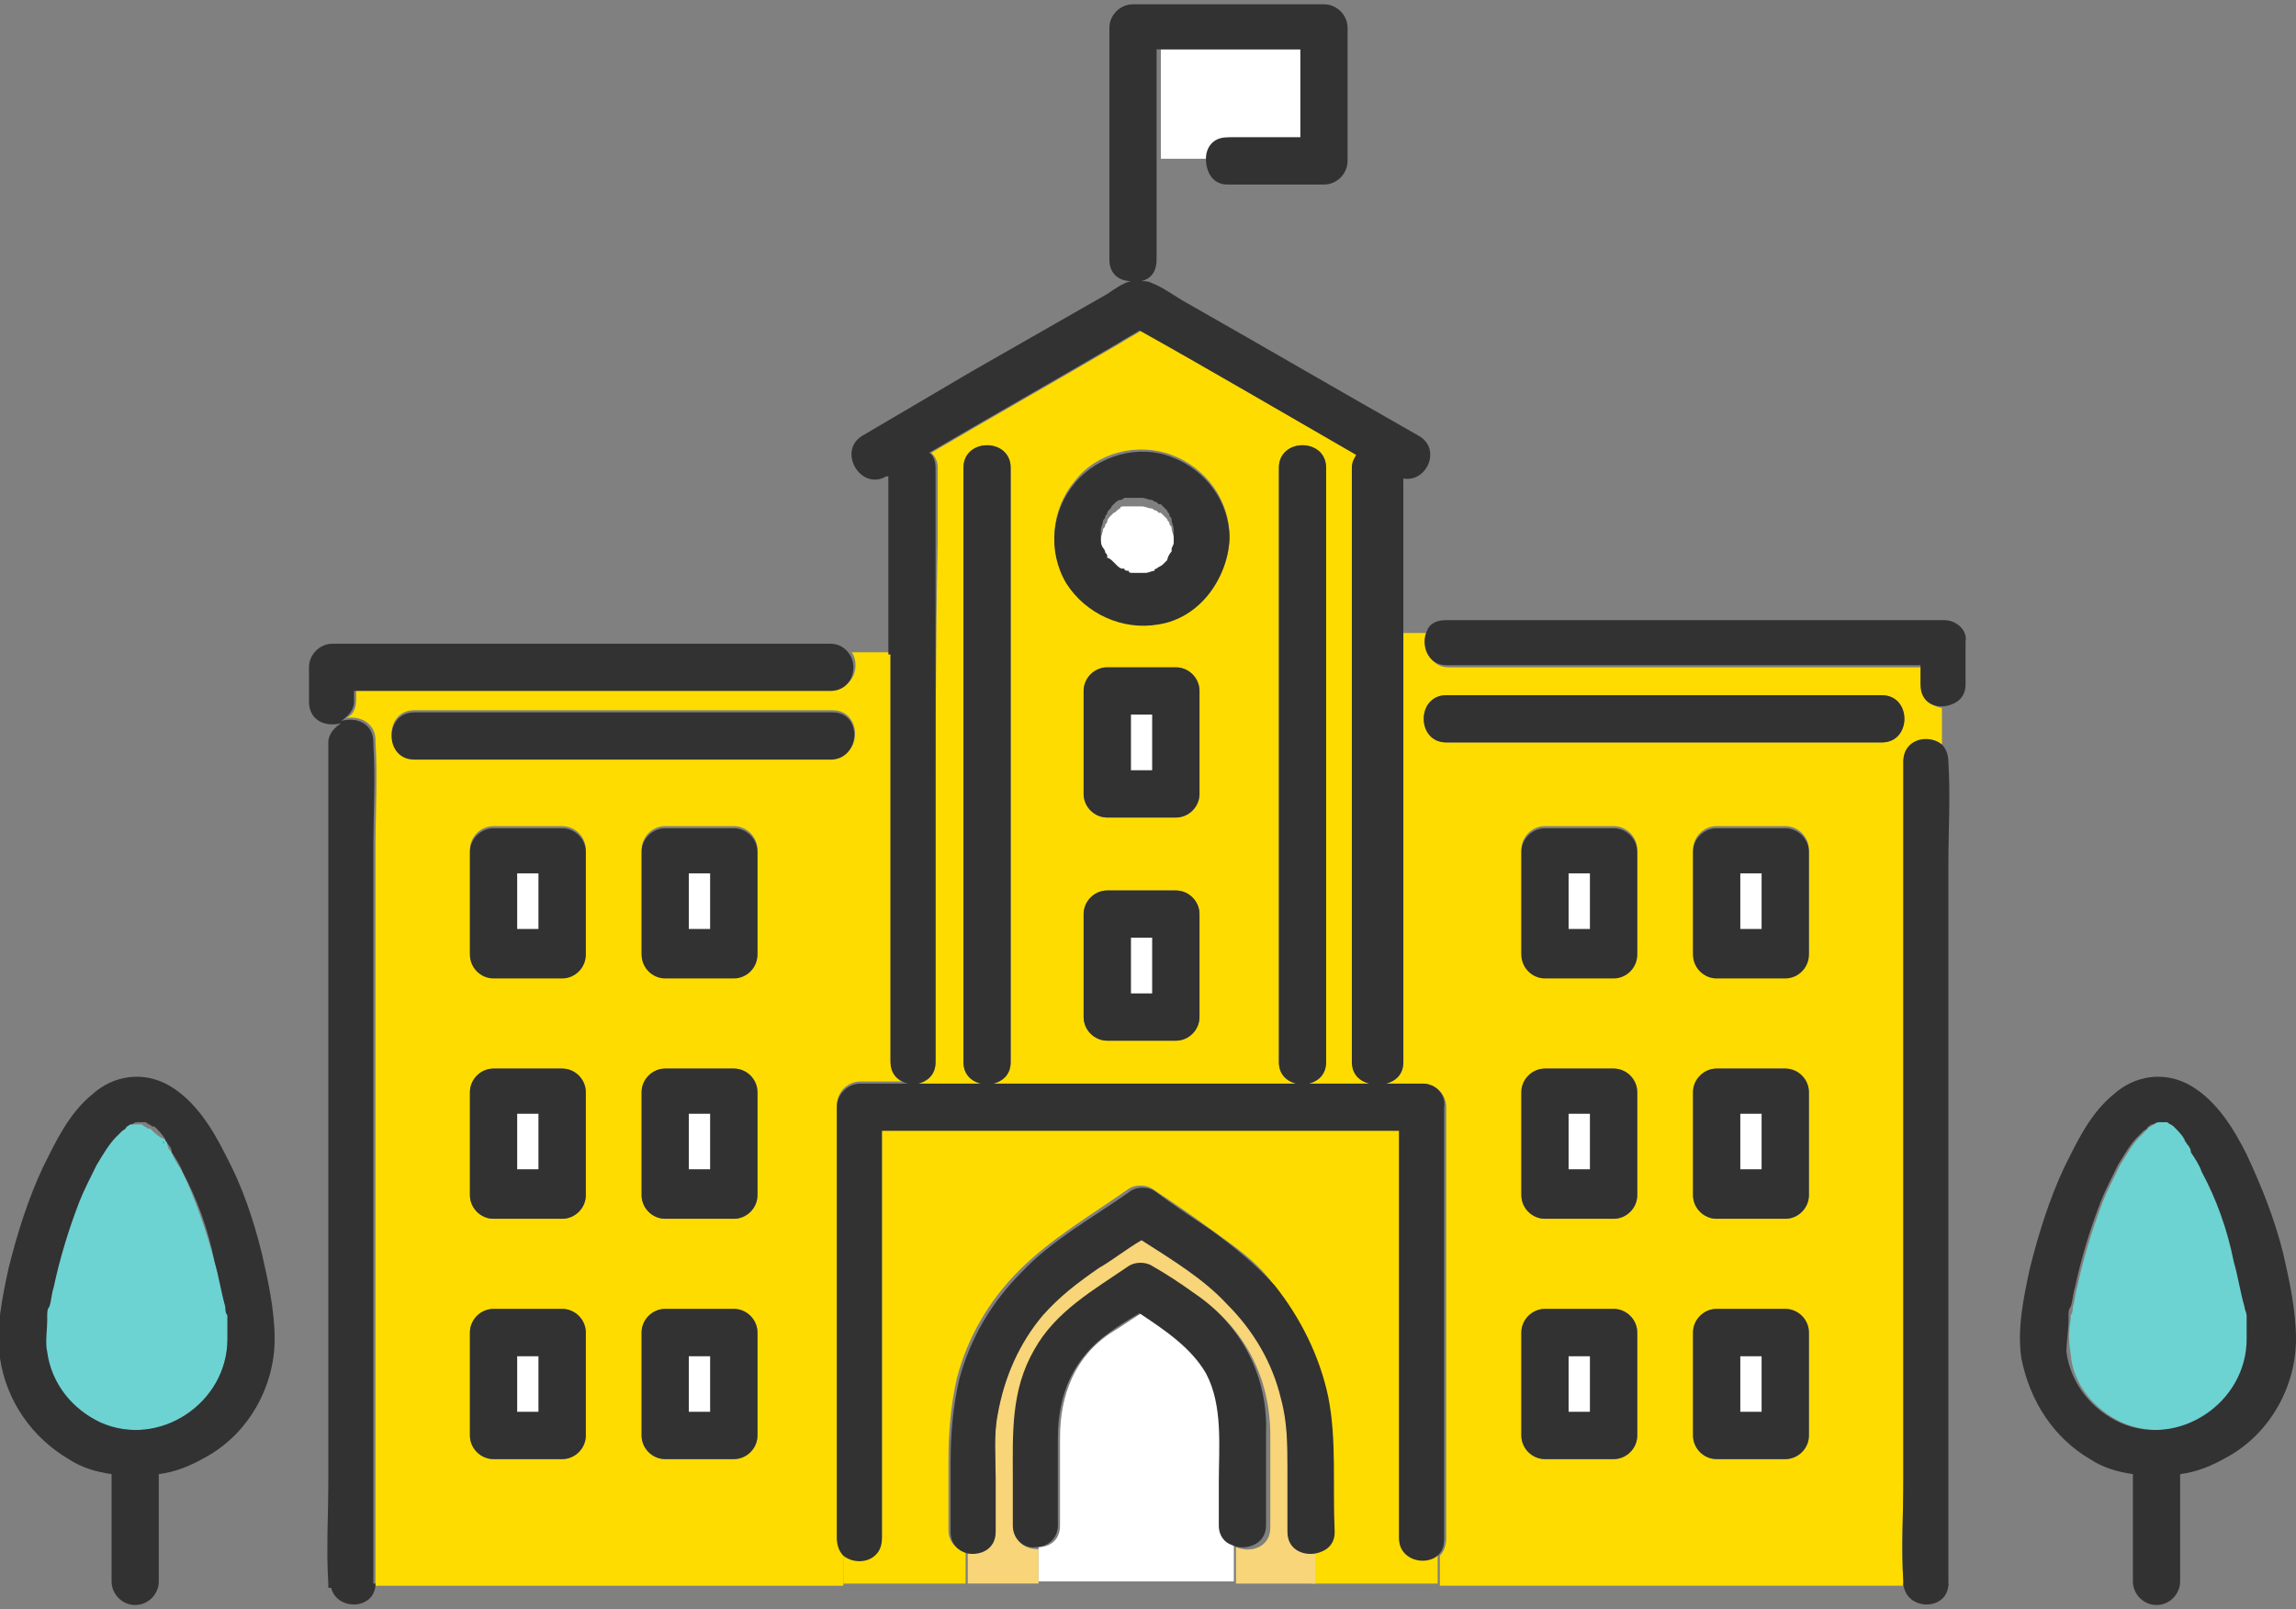 <?xml version="1.0" encoding="utf-8"?>
<!-- Generator: Adobe Illustrator 25.4.1, SVG Export Plug-In . SVG Version: 6.00 Build 0)  -->
<svg version="1.0" id="レイヤー_1" xmlns="http://www.w3.org/2000/svg" xmlns:xlink="http://www.w3.org/1999/xlink" x="0px"
	 y="0px" width="107px" height="75px" viewBox="0 0 107 75" style="enable-background:new 0 0 107 75;" xml:space="preserve">
<rect x="0" y="0" width="107" height="75" fill="#808080" stroke="none"/>
<style type="text/css">
	.st0{clip-path:url(#SVGID_00000080165593160280335310000011294663732717412010_);}
	.st1{fill:#FFFFFF;}
	.st2{fill:#FFDC00;}
	.st3{fill:#F7D578;}
	.st4{fill:#323232;}
	.st5{fill:#7EBC68;}
	.st6{fill:#6DD2D2;}
	.st7{fill:#2D2E2E;}
</style>
<g>
	<defs>
		<rect id="SVGID_1_" width="107" height="75"/>
	</defs>
	<clipPath id="SVGID_00000013172142804961538550000008533112805394755511_">
		<use xlink:href="#SVGID_1_"  style="overflow:visible;"/>
	</clipPath>
	<g style="clip-path:url(#SVGID_00000013172142804961538550000008533112805394755511_);">
		<path class="st1" d="M52.7,35.9c0.3,0,0.7,0,1,0c0-0.9,0-1.7,0-2.6c-0.3,0-0.7,0-1,0C52.7,34.1,52.7,35,52.7,35.9z"/>
		<path class="st1" d="M52.7,46.3c0.3,0,0.7,0,1,0c0-0.9,0-1.7,0-2.6c-0.3,0-0.7,0-1,0C52.7,44.6,52.7,45.4,52.7,46.3z"/>
		<path class="st1" d="M73.1,43.3c0.3,0,0.7,0,1,0c0-0.9,0-1.7,0-2.6c-0.3,0-0.7,0-1,0C73.1,41.6,73.1,42.5,73.1,43.3z"/>
		<path class="st1" d="M81.1,43.3c0.3,0,0.7,0,1,0c0-0.9,0-1.7,0-2.6c-0.3,0-0.7,0-1,0C81.1,41.6,81.1,42.5,81.1,43.3z"/>
		<path class="st1" d="M81.1,54.5c0.3,0,0.7,0,1,0c0-0.9,0-1.7,0-2.6c-0.3,0-0.7,0-1,0C81.1,52.8,81.1,53.7,81.1,54.5z"/>
		<path class="st1" d="M81.1,65.8c0.3,0,0.7,0,1,0c0-0.9,0-1.7,0-2.6c-0.3,0-0.7,0-1,0C81.1,64,81.1,64.9,81.1,65.8z"/>
		<path class="st1" d="M32.1,54.5c0.3,0,0.7,0,1,0c0-0.9,0-1.7,0-2.6c-0.3,0-0.7,0-1,0C32.1,52.8,32.1,53.7,32.1,54.5z"/>
		<path class="st1" d="M32.1,65.8c0.3,0,0.7,0,1,0c0-0.9,0-1.7,0-2.6c-0.3,0-0.7,0-1,0C32.1,64,32.1,64.9,32.1,65.8z"/>
		<path class="st1" d="M32.1,43.3c0.3,0,0.7,0,1,0c0-0.9,0-1.7,0-2.6c-0.3,0-0.7,0-1,0C32.1,41.6,32.1,42.5,32.1,43.3z"/>
		<path class="st1" d="M24.1,54.5c0.3,0,0.7,0,1,0c0-0.9,0-1.7,0-2.6c-0.3,0-0.7,0-1,0C24.1,52.8,24.1,53.7,24.1,54.5z"/>
		<path class="st1" d="M73.1,54.5c0.3,0,0.7,0,1,0c0-0.9,0-1.7,0-2.6c-0.3,0-0.7,0-1,0C73.1,52.8,73.1,53.7,73.1,54.5z"/>
		<path class="st1" d="M73.1,65.8c0.3,0,0.7,0,1,0c0-0.9,0-1.7,0-2.6c-0.3,0-0.7,0-1,0C73.1,64,73.1,64.9,73.1,65.8z"/>
		<path class="st1" d="M24.1,65.8c0.3,0,0.7,0,1,0c0-0.9,0-1.7,0-2.6c-0.3,0-0.7,0-1,0C24.1,64,24.1,64.9,24.1,65.8z"/>
		<path class="st1" d="M24.1,43.3c0.3,0,0.7,0,1,0c0-0.9,0-1.7,0-2.6c-0.3,0-0.7,0-1,0C24.1,41.6,24.1,42.5,24.1,43.3z"/>
		<path class="st2" d="M43.6,40.1c0,3.1,0,6.2,0,9.4c0,0.6-0.4,0.9-0.8,1c0.2,0,0.3,0,0.5,0c0.8,0,1.6,0,2.4,0
			c-0.4-0.1-0.8-0.4-0.8-1c0-1.1,0-2.3,0-3.4c0-5,0-9.9,0-14.9c0-3.1,0-6.2,0-9.4c0-1.4,2.2-1.4,2.2,0c0,1.1,0,2.3,0,3.4
			c0,5,0,9.9,0,14.9c0,3.1,0,6.2,0,9.4c0,0.6-0.4,0.9-0.8,1c3.7,0,7.4,0,11.1,0c1,0,2,0,3,0c-0.4-0.1-0.8-0.4-0.8-1
			c0-1.1,0-2.3,0-3.4c0-5,0-9.9,0-14.9c0-3.1,0-6.2,0-9.4c0-1.4,2.2-1.4,2.2,0c0,1.1,0,2.3,0,3.4c0,5,0,9.9,0,14.9
			c0,3.1,0,6.2,0,9.4c0,0.6-0.4,0.9-0.8,1c1,0,2,0,2.9,0c-0.4-0.1-0.8-0.4-0.8-1c0-1.1,0-2.3,0-3.4c0-5,0-9.9,0-14.9
			c0-3.1,0-6.2,0-9.4c0-0.2,0.1-0.4,0.2-0.6c-3.4-1.9-6.8-3.9-10.1-5.8c-0.3,0.2-0.7,0.4-1,0.6c-2.9,1.7-5.9,3.4-8.8,5.1
			c0.2,0.2,0.3,0.4,0.3,0.7c0,1.1,0,2.3,0,3.4C43.6,30.2,43.6,35.1,43.6,40.1z M55.9,43.2c0,1.4,0,2.8,0,4.2c0,0.6-0.5,1.1-1.1,1.1
			c-1.1,0-2.1,0-3.2,0c-0.6,0-1.1-0.5-1.1-1.1c0-0.2,0-0.4,0-0.6c0-1.4,0-2.8,0-4.2c0-0.6,0.5-1.1,1.1-1.1c1.1,0,2.1,0,3.2,0
			c0.6,0,1.1,0.5,1.1,1.1C55.9,42.8,55.9,43,55.9,43.2z M55.9,32.8c0,1.4,0,2.8,0,4.2c0,0.6-0.5,1.1-1.1,1.1c-1.1,0-2.1,0-3.2,0
			c-0.6,0-1.1-0.5-1.1-1.1c0-0.2,0-0.4,0-0.6c0-1.4,0-2.8,0-4.2c0-0.6,0.5-1.1,1.1-1.1c1.1,0,2.1,0,3.2,0c0.6,0,1.1,0.5,1.1,1.1
			C55.9,32.4,55.9,32.6,55.9,32.8z M50.1,22.4c1-1.3,2.9-1.8,4.5-1.2c1.6,0.6,2.7,2.1,2.7,3.8c0,1.9-1.4,3.6-3.3,4
			c-1.7,0.3-3.4-0.4-4.3-1.9C48.8,25.6,49,23.7,50.1,22.4z"/>
		<path class="st1" d="M51.3,25.3C51.3,25.3,51.3,25.3,51.3,25.3c0,0.1,0,0.1,0,0.2c0,0.1,0.1,0.3,0.1,0.4c-0.2-0.2,0.1,0.1,0.1,0.2
			c0,0.1,0.1,0.1,0.1,0.2c0,0,0,0,0,0.1c0.1,0.1,0.2,0.2,0.3,0.2c0,0,0,0,0,0c0,0,0.1,0.1,0.1,0.1c0.1,0,0.2,0.1,0.3,0.2
			c0,0,0,0,0.1,0c0.1,0,0.2,0.1,0.2,0.1c0.1,0,0.2,0,0.2,0.1c0,0,0,0,0,0c0.1,0,0.3,0,0.4,0c0,0,0.1,0,0.2,0c0,0,0,0,0,0
			c0.1,0,0.3-0.1,0.4-0.1c0,0,0,0,0,0c0,0,0,0,0,0c0,0,0.1,0,0.1-0.1c0.1-0.1,0.2-0.1,0.3-0.2c0.1-0.1,0.1-0.1,0.1-0.1
			c0,0,0.1-0.1,0.1-0.1l0,0c0.1-0.1,0.2-0.3,0.2-0.4c0,0,0,0,0,0c0-0.1,0-0.1,0-0.1c0-0.1,0.1-0.2,0.1-0.3c0,0,0,0,0-0.1
			c0-0.1,0-0.2,0-0.2c0-0.1,0-0.2,0-0.3c0,0,0,0,0,0c0-0.2-0.1-0.3-0.1-0.5c0,0,0,0,0,0c0,0,0,0,0,0c0-0.1-0.1-0.1-0.1-0.2
			c0-0.1-0.1-0.1-0.1-0.2c0,0,0,0,0,0c0,0,0,0,0,0c-0.1-0.1-0.2-0.2-0.3-0.3c0,0,0,0,0,0c0,0,0,0-0.1,0c0,0-0.1-0.1-0.1-0.1
			c-0.1,0-0.2-0.1-0.2-0.1l0,0c-0.2,0-0.3-0.1-0.5-0.1c0,0,0,0,0,0c0,0,0,0,0,0c-0.1,0-0.1,0-0.2,0c-0.1,0-0.1,0-0.2,0
			c0,0-0.1,0-0.1,0c0,0-0.1,0-0.1,0c-0.1,0-0.1,0-0.2,0c-0.1,0-0.2,0-0.2,0.1c-0.1,0-0.1,0,0,0c-0.1,0-0.2,0.2-0.3,0.2
			c0,0-0.1,0.1-0.1,0.1c0,0,0,0,0,0c-0.1,0.1-0.2,0.2-0.2,0.3c0,0,0,0,0,0c0,0.1-0.1,0.1-0.1,0.2c0,0.1-0.1,0.1-0.1,0.2c0,0,0,0,0,0
			c0,0,0,0,0,0c0,0.1-0.1,0.3-0.1,0.4c0,0,0,0.1,0,0.1c0,0,0,0,0,0.1C51.3,25,51.3,25.1,51.3,25.3C51.3,25.3,51.3,25.3,51.3,25.3z"
			/>
		<path class="st2" d="M39,71.6c0-0.8,0-1.7,0-2.5c0-3.6,0-7.2,0-10.8c0-2.3,0-4.5,0-6.8c0-0.6,0.5-1.1,1.1-1.1c0.7,0,1.4,0,2.2,0
			c-0.4-0.1-0.8-0.4-0.8-1c0-1.1,0-2.3,0-3.4c0-5,0-9.9,0-14.9c0-0.2,0-0.4,0-0.7h-1.8c0.4,0.6,0.1,1.7-0.9,1.7c-1,0-1.9,0-2.9,0
			c-4.2,0-8.3,0-12.5,0c-2.3,0-4.5,0-6.8,0c0,0.2,0,0.3,0,0.5c0,0.5-0.2,0.8-0.6,0.9c0.6-0.2,1.5,0.1,1.5,1c0,0,0,0,0,0.1
			c0.1,1.6,0,3.2,0,4.8c0,3.3,0,6.5,0,9.8c0,3.8,0,7.5,0,11.3c0,3.1,0,6.2,0,9.4c0,1.3,0,2.6,0,3.9c0,0,0,0,0,0.1h21.8v-1.4
			C39.2,72.2,39,72,39,71.6z M27.3,62.7c0,1.4,0,2.8,0,4.2c0,0.6-0.5,1.1-1.1,1.1c-1.1,0-2.1,0-3.2,0c-0.6,0-1.1-0.5-1.1-1.1
			c0-0.2,0-0.4,0-0.6c0-1.4,0-2.8,0-4.2c0-0.6,0.5-1.1,1.1-1.1c1.1,0,2.1,0,3.2,0c0.6,0,1.1,0.5,1.1,1.1
			C27.3,62.3,27.3,62.5,27.3,62.7z M27.3,51.5c0,1.4,0,2.8,0,4.2c0,0.6-0.5,1.1-1.1,1.1c-1.1,0-2.1,0-3.2,0c-0.6,0-1.1-0.5-1.1-1.1
			c0-0.2,0-0.4,0-0.6c0-1.4,0-2.8,0-4.2c0-0.6,0.5-1.1,1.1-1.1c1.1,0,2.1,0,3.2,0c0.6,0,1.1,0.5,1.1,1.1
			C27.3,51.1,27.3,51.3,27.3,51.5z M27.3,40.2c0,1.4,0,2.8,0,4.2c0,0.6-0.5,1.1-1.1,1.1c-1.1,0-2.1,0-3.2,0c-0.6,0-1.1-0.5-1.1-1.1
			c0-0.2,0-0.4,0-0.6c0-1.4,0-2.8,0-4.2c0-0.6,0.5-1.1,1.1-1.1c1.1,0,2.1,0,3.2,0c0.6,0,1.1,0.5,1.1,1.1
			C27.3,39.8,27.3,40,27.3,40.2z M35.3,62.7c0,1.4,0,2.8,0,4.2c0,0.6-0.5,1.1-1.1,1.1c-1.1,0-2.1,0-3.2,0c-0.6,0-1.1-0.5-1.1-1.1
			c0-0.2,0-0.4,0-0.6c0-1.4,0-2.8,0-4.2c0-0.6,0.5-1.1,1.1-1.1c1.1,0,2.1,0,3.2,0c0.6,0,1.1,0.5,1.1,1.1
			C35.3,62.3,35.3,62.5,35.3,62.7z M35.3,51.5c0,1.4,0,2.8,0,4.2c0,0.6-0.5,1.1-1.1,1.1c-1.1,0-2.1,0-3.2,0c-0.6,0-1.1-0.5-1.1-1.1
			c0-0.2,0-0.4,0-0.6c0-1.4,0-2.8,0-4.2c0-0.6,0.5-1.1,1.1-1.1c1.1,0,2.1,0,3.2,0c0.6,0,1.1,0.5,1.1,1.1
			C35.3,51.1,35.3,51.3,35.3,51.5z M35.3,40.2c0,1.4,0,2.8,0,4.2c0,0.6-0.5,1.1-1.1,1.1c-1.1,0-2.1,0-3.2,0c-0.6,0-1.1-0.5-1.1-1.1
			c0-0.2,0-0.4,0-0.6c0-1.4,0-2.8,0-4.2c0-0.6,0.5-1.1,1.1-1.1c1.1,0,2.1,0,3.2,0c0.6,0,1.1,0.5,1.1,1.1
			C35.3,39.8,35.3,40,35.3,40.2z M36.4,35.3c-3.5,0-7,0-10.5,0c-2.2,0-4.4,0-6.6,0c-1.4,0-1.4-2.2,0-2.2c0.8,0,1.6,0,2.4,0
			c3.5,0,7,0,10.5,0c2.2,0,4.4,0,6.6,0c1.4,0,1.4,2.2,0,2.2C38,35.3,37.2,35.3,36.4,35.3z"/>
		<path class="st2" d="M88.7,73.7c-0.1-1.6,0-3.1,0-4.7c0-3.2,0-6.3,0-9.5c0-3.7,0-7.4,0-11.1c0-3,0-6.1,0-9.1c0-1.3,0-2.5,0-3.8
			c0-1,1.2-1.3,1.8-0.8h0v-1.7c-0.5-0.1-0.9-0.4-0.9-1c0-0.3,0-0.6,0-0.9c-0.6,0-1.2,0-1.8,0c-4.2,0-8.3,0-12.5,0
			c-2.6,0-5.2,0-7.8,0c-0.9,0-1.2-1-0.9-1.6h-1.2c0,3.5,0,7.1,0,10.6c0,3.1,0,6.2,0,9.4c0,0.6-0.4,0.9-0.8,1c0.6,0,1.2,0,1.7,0
			c0.6,0,1.1,0.5,1.1,1.1c0,0.8,0,1.7,0,2.5c0,3.6,0,7.2,0,10.8c0,2.3,0,4.5,0,6.8c0,0.3-0.1,0.6-0.3,0.8v1.4h21.6
			C88.7,73.8,88.7,73.8,88.7,73.7C88.7,73.7,88.7,73.7,88.7,73.7z M76.3,62.7c0,1.4,0,2.8,0,4.2c0,0.6-0.5,1.1-1.1,1.1
			c-1.1,0-2.1,0-3.2,0c-0.6,0-1.1-0.5-1.1-1.1c0-0.2,0-0.4,0-0.6c0-1.4,0-2.8,0-4.2c0-0.6,0.5-1.1,1.1-1.1c1.1,0,2.1,0,3.2,0
			c0.6,0,1.1,0.5,1.1,1.1C76.3,62.3,76.3,62.5,76.3,62.7z M76.3,51.5c0,1.4,0,2.8,0,4.2c0,0.6-0.5,1.1-1.1,1.1c-1.1,0-2.1,0-3.2,0
			c-0.6,0-1.1-0.5-1.1-1.1c0-0.2,0-0.4,0-0.6c0-1.4,0-2.8,0-4.2c0-0.6,0.5-1.1,1.1-1.1c1.1,0,2.1,0,3.2,0c0.6,0,1.1,0.5,1.1,1.1
			C76.3,51.1,76.3,51.3,76.3,51.5z M76.3,40.2c0,1.4,0,2.8,0,4.2c0,0.6-0.5,1.1-1.1,1.1c-1.1,0-2.1,0-3.2,0c-0.6,0-1.1-0.5-1.1-1.1
			c0-0.2,0-0.4,0-0.6c0-1.4,0-2.8,0-4.2c0-0.6,0.5-1.1,1.1-1.1c1.1,0,2.1,0,3.2,0c0.6,0,1.1,0.5,1.1,1.1
			C76.3,39.8,76.3,40,76.3,40.2z M84.3,62.7c0,1.4,0,2.8,0,4.2c0,0.6-0.5,1.1-1.1,1.1c-1.1,0-2.1,0-3.2,0c-0.6,0-1.1-0.5-1.1-1.1
			c0-0.2,0-0.4,0-0.6c0-1.4,0-2.8,0-4.2c0-0.6,0.5-1.1,1.1-1.1c1.1,0,2.1,0,3.2,0c0.6,0,1.1,0.5,1.1,1.1
			C84.3,62.3,84.3,62.5,84.3,62.7z M84.3,51.5c0,1.4,0,2.8,0,4.2c0,0.6-0.5,1.1-1.1,1.1c-1.1,0-2.1,0-3.2,0c-0.6,0-1.1-0.5-1.1-1.1
			c0-0.2,0-0.4,0-0.6c0-1.4,0-2.8,0-4.2c0-0.6,0.5-1.1,1.1-1.1c1.1,0,2.1,0,3.2,0c0.6,0,1.1,0.5,1.1,1.1
			C84.3,51.1,84.3,51.3,84.3,51.5z M84.3,40.2c0,1.4,0,2.8,0,4.2c0,0.6-0.5,1.1-1.1,1.1c-1.1,0-2.1,0-3.2,0c-0.6,0-1.1-0.5-1.1-1.1
			c0-0.2,0-0.4,0-0.6c0-1.4,0-2.8,0-4.2c0-0.6,0.5-1.1,1.1-1.1c1.1,0,2.1,0,3.2,0c0.6,0,1.1,0.5,1.1,1.1
			C84.3,39.8,84.3,40,84.3,40.2z M87.7,34.6c-0.8,0-1.7,0-2.5,0c-3.6,0-7.3,0-10.9,0c-2.3,0-4.6,0-6.9,0c-1.4,0-1.4-2.2,0-2.2
			c0.8,0,1.7,0,2.5,0c3.6,0,7.3,0,10.9,0c2.3,0,4.6,0,6.9,0C89.1,32.4,89.1,34.6,87.7,34.6z"/>
		<polygon class="st3" points="90.5,34.7 90.5,34.7 90.5,34.7 		"/>
		<path class="st1" d="M57.4,6.4c1.1,0,2.2,0,3.4,0c0-1.4,0-2.7,0-4.1c-2.2,0-4.5,0-6.7,0c0,0.3,0,0.6,0,0.9c0,1.4,0,2.8,0,4.2h2.3
			C56.4,6.9,56.8,6.4,57.4,6.4z"/>
		<path class="st2" d="M67,72.4c-0.6,0.5-1.8,0.3-1.8-0.8c0-0.8,0-1.7,0-2.5c0-3.6,0-7.2,0-10.8c0-1.9,0-3.8,0-5.7
			c-0.7,0-1.4,0-2.2,0c-4.7,0-9.4,0-14.1,0c-2.6,0-5.2,0-7.8,0c0,0.5,0,0.9,0,1.4c0,3.6,0,7.2,0,10.8c0,2.3,0,4.5,0,6.8
			c0,1-1.2,1.3-1.8,0.8v1.4h5.7v-1.5c-0.4-0.1-0.8-0.4-0.8-1c0-1.1,0-2.1,0-3.2c0-1.3,0.1-2.6,0.4-3.9c0.5-1.9,1.5-3.6,2.9-5
			c1.5-1.5,3.4-2.6,5.1-3.8c0.3-0.2,0.8-0.2,1.1,0c0.9,0.6,1.8,1.2,2.6,1.8c1.1,0.8,2.2,1.5,3,2.6c1.2,1.5,2.1,3.3,2.5,5.2
			c0.4,2,0.2,4.2,0.2,6.3c0,0.6-0.4,1-0.9,1v1.5H67V72.4z"/>
		<path class="st3" d="M60,71.3c0-1,0-2,0-3c0-1.1,0-2.2-0.3-3.2c-0.4-1.7-1.3-3.2-2.5-4.4c-1.2-1.2-2.6-2-4-3
			c-0.7,0.4-1.3,0.9-2,1.3c-0.9,0.6-1.8,1.3-2.6,2.2c-1.1,1.3-1.8,2.9-2.1,4.6c-0.2,1-0.1,2-0.1,3c0,0.8,0,1.7,0,2.5
			c0,0.8-0.7,1.1-1.3,1v1.5h3.3v-1.6c-0.6,0-1.1-0.3-1.1-1c0-0.7,0-1.5,0-2.2c0-2.1-0.1-4.1,1-6c1-1.8,2.7-2.8,4.4-3.9
			c0.3-0.2,0.8-0.2,1.1,0c0.7,0.4,1.3,0.9,2,1.3c2.2,1.5,3.4,3.8,3.4,6.5c0,1.4,0,2.9,0,4.3c0,0.9-0.9,1.2-1.6,0.9v1.7h3.7v-1.5
			C60.7,72.4,60,72.1,60,71.3z"/>
		<path class="st1" d="M56.9,71.1c0-0.7,0-1.3,0-2c0-1.7,0.2-3.5-0.6-5.1c-0.7-1.3-1.9-2.1-3.1-2.8c-0.5,0.3-0.9,0.6-1.4,0.9
			c-1.7,1.1-2.4,2.9-2.4,4.9c0,1.4,0,2.7,0,4.1c0,0.7-0.5,1-1,1v1.6h9.1v-1.7C57.2,71.9,56.9,71.6,56.9,71.1z"/>
		<path class="st4" d="M34.3,30.5h5.3c-0.2-0.3-0.5-0.5-0.9-0.5c-2.6,0-5.2,0-7.8,0c-4.2,0-8.3,0-12.5,0c-1,0-1.9,0-2.9,0
			c-0.6,0-1.1,0.5-1.1,1.1c0,0.5,0,1.1,0,1.6c0,0.9,0.8,1.2,1.5,1c-0.3,0.2-0.6,0.5-0.6,0.9c0,1.3,0,2.6,0,3.9c0,3.1,0,6.2,0,9.4
			c0,3.8,0,7.5,0,11.3c0,3.3,0,6.5,0,9.8c0,1.6-0.1,3.2,0,4.8c0,0,0,0,0,0.1c0,0,0,0,0,0.1h2.1c0,0,0,0,0-0.1c0-1.3,0-2.6,0-3.9
			c0-3.1,0-6.2,0-9.4c0-3.8,0-7.5,0-11.3c0-3.3,0-6.5,0-9.8c0-1.6,0.1-3.2,0-4.8c0,0,0,0,0-0.1c0-0.9-0.8-1.2-1.5-1
			c0.3-0.2,0.6-0.5,0.6-0.9c0-0.2,0-0.3,0-0.5c2.3,0,4.5,0,6.8,0c4.2,0,8.3,0,12.5,0c1,0,1.9,0,2.9,0c1,0,1.3-1.1,0.9-1.7H34.3z"/>
		<path class="st4" d="M15.4,73.8c0.1,1.3,2.1,1.3,2.1,0H15.4z"/>
		<path class="st4" d="M38.8,33.2c-2.2,0-4.4,0-6.6,0c-3.5,0-7,0-10.5,0c-0.8,0-1.6,0-2.4,0c-1.4,0-1.4,2.2,0,2.2c2.2,0,4.4,0,6.6,0
			c3.5,0,7,0,10.5,0c0.8,0,1.6,0,2.4,0C40.1,35.3,40.2,33.2,38.8,33.2z"/>
		<path class="st4" d="M54,29.1c1.9-0.3,3.2-2.1,3.3-4c0-1.7-1.1-3.2-2.7-3.8c-1.5-0.6-3.4-0.1-4.5,1.2c-1.1,1.3-1.3,3.2-0.4,4.7
			C50.6,28.6,52.3,29.4,54,29.1z M51.3,24.8c0,0,0-0.1,0-0.1c0-0.1,0.1-0.3,0.1-0.4c0,0,0,0,0,0c0,0,0,0,0,0c0-0.1,0.1-0.1,0.1-0.2
			c0-0.1,0.1-0.1,0.1-0.2c0,0,0,0,0,0c0-0.1,0.2-0.2,0.2-0.3c0,0,0,0,0,0c0,0,0.1-0.1,0.1-0.1c0.1-0.1,0.2-0.2,0.3-0.2
			c0,0-0.1,0,0,0c0.1,0,0.2-0.1,0.2-0.1c0.1,0,0.1,0,0.2,0c0,0,0,0,0.1,0c0,0,0.1,0,0.1,0c0.1,0,0.1,0,0.2,0c0.1,0,0.1,0,0.2,0
			c0,0,0,0,0,0c0,0,0,0,0,0c0.2,0,0.3,0.1,0.5,0.1l0,0c0.1,0.1,0.2,0.1,0.2,0.1c0,0,0.1,0.1,0.1,0.1c0,0,0,0,0.1,0c0,0,0,0,0,0
			c0.1,0.1,0.2,0.2,0.3,0.3c0,0,0,0,0,0c0,0,0,0,0,0c0,0.1,0.1,0.1,0.1,0.2c0,0.1,0.1,0.1,0.1,0.2c0,0,0,0,0,0c0,0,0,0,0,0
			c0,0.2,0.1,0.3,0.1,0.5c0,0,0,0,0,0c0,0.1,0,0.2,0,0.3c0,0.1,0,0.2,0,0.2c0,0.1,0,0.1,0,0.1c0,0.1-0.1,0.2-0.1,0.3
			c0,0,0,0.1,0,0.1c0,0,0,0,0,0c-0.1,0.1-0.2,0.3-0.2,0.4l0,0c0,0-0.1,0.1-0.1,0.1c0,0-0.1,0.1-0.1,0.1c-0.1,0.1-0.2,0.1-0.3,0.2
			c0,0-0.1,0-0.1,0.1c0,0,0,0,0,0c0,0,0,0,0,0c-0.1,0-0.3,0.1-0.4,0.1c0,0,0,0,0,0c-0.1,0-0.1,0-0.2,0c-0.1,0-0.3,0-0.4,0
			c0,0,0,0,0,0c-0.1,0-0.2,0-0.2-0.1c-0.1,0-0.2,0-0.2-0.1c0,0,0,0-0.1,0c-0.1,0-0.2-0.1-0.3-0.2c0,0-0.1-0.1-0.1-0.1c0,0,0,0,0,0
			c-0.1-0.1-0.2-0.2-0.3-0.2c0,0,0,0,0-0.1c0-0.1-0.1-0.1-0.1-0.2c0-0.1-0.3-0.4-0.1-0.2c-0.1-0.1-0.1-0.3-0.1-0.4
			c0-0.1,0-0.1,0-0.2c0,0,0,0,0,0c0,0,0,0,0-0.1C51.3,25.1,51.3,25,51.3,24.8C51.3,24.9,51.3,24.9,51.3,24.8z"/>
		<path class="st4" d="M26.2,38.6c-1.1,0-2.1,0-3.2,0c-0.6,0-1.1,0.5-1.1,1.1c0,1.4,0,2.8,0,4.2c0,0.2,0,0.4,0,0.6
			c0,0.6,0.5,1.1,1.1,1.1c1.1,0,2.1,0,3.2,0c0.6,0,1.1-0.5,1.1-1.1c0-1.4,0-2.8,0-4.2c0-0.2,0-0.4,0-0.6
			C27.3,39.1,26.8,38.6,26.2,38.6z M25.1,43.3c-0.3,0-0.7,0-1,0c0-0.9,0-1.7,0-2.6c0.3,0,0.7,0,1,0C25.1,41.6,25.1,42.5,25.1,43.3z"
			/>
		<path class="st4" d="M34.2,38.6c-1.1,0-2.1,0-3.2,0c-0.6,0-1.1,0.5-1.1,1.1c0,1.4,0,2.8,0,4.2c0,0.2,0,0.4,0,0.6
			c0,0.6,0.5,1.1,1.1,1.1c1.1,0,2.1,0,3.2,0c0.6,0,1.1-0.5,1.1-1.1c0-1.4,0-2.8,0-4.2c0-0.2,0-0.4,0-0.6
			C35.3,39.1,34.8,38.6,34.2,38.6z M33.1,43.3c-0.3,0-0.7,0-1,0c0-0.9,0-1.7,0-2.6c0.3,0,0.7,0,1,0C33.1,41.6,33.1,42.5,33.1,43.3z"
			/>
		<path class="st4" d="M26.2,49.8c-1.1,0-2.1,0-3.2,0c-0.6,0-1.1,0.5-1.1,1.1c0,1.4,0,2.8,0,4.2c0,0.2,0,0.4,0,0.6
			c0,0.6,0.5,1.1,1.1,1.1c1.1,0,2.1,0,3.2,0c0.6,0,1.1-0.5,1.1-1.1c0-1.4,0-2.8,0-4.2c0-0.2,0-0.4,0-0.6
			C27.3,50.3,26.8,49.8,26.2,49.8z M25.1,54.5c-0.3,0-0.7,0-1,0c0-0.9,0-1.7,0-2.6c0.3,0,0.7,0,1,0C25.1,52.8,25.1,53.7,25.1,54.5z"
			/>
		<path class="st4" d="M34.2,49.8c-1.1,0-2.1,0-3.2,0c-0.6,0-1.1,0.5-1.1,1.1c0,1.4,0,2.8,0,4.2c0,0.2,0,0.4,0,0.6
			c0,0.6,0.5,1.1,1.1,1.1c1.1,0,2.1,0,3.2,0c0.6,0,1.1-0.5,1.1-1.1c0-1.4,0-2.8,0-4.2c0-0.2,0-0.4,0-0.6
			C35.3,50.3,34.8,49.8,34.2,49.8z M33.1,54.5c-0.3,0-0.7,0-1,0c0-0.9,0-1.7,0-2.6c0.3,0,0.7,0,1,0C33.1,52.8,33.1,53.7,33.1,54.5z"
			/>
		<path class="st4" d="M26.2,61c-1.1,0-2.1,0-3.2,0c-0.6,0-1.1,0.5-1.1,1.1c0,1.4,0,2.8,0,4.2c0,0.2,0,0.4,0,0.6
			c0,0.6,0.5,1.1,1.1,1.1c1.1,0,2.1,0,3.2,0c0.6,0,1.1-0.5,1.1-1.1c0-1.4,0-2.8,0-4.2c0-0.2,0-0.4,0-0.6C27.3,61.5,26.8,61,26.2,61z
			 M25.1,65.8c-0.3,0-0.7,0-1,0c0-0.9,0-1.7,0-2.6c0.3,0,0.7,0,1,0C25.1,64,25.1,64.9,25.1,65.8z"/>
		<path class="st4" d="M34.2,61c-1.1,0-2.1,0-3.2,0c-0.6,0-1.1,0.5-1.1,1.1c0,1.4,0,2.8,0,4.2c0,0.2,0,0.4,0,0.6
			c0,0.6,0.5,1.1,1.1,1.1c1.1,0,2.1,0,3.2,0c0.6,0,1.1-0.5,1.1-1.1c0-1.4,0-2.8,0-4.2c0-0.2,0-0.4,0-0.6C35.3,61.5,34.8,61,34.2,61z
			 M33.1,65.8c-0.3,0-0.7,0-1,0c0-0.9,0-1.7,0-2.6c0.3,0,0.7,0,1,0C33.1,64,33.1,64.9,33.1,65.8z"/>
		<path class="st4" d="M90.8,35.5c0-0.3-0.1-0.6-0.3-0.8l-0.7,0l0.7,0c-0.6-0.5-1.8-0.3-1.8,0.8c0,1.3,0,2.5,0,3.8c0,3,0,6.1,0,9.1
			c0,3.7,0,7.4,0,11.1c0,3.2,0,6.3,0,9.5c0,1.6-0.1,3.1,0,4.7c0,0,0,0,0,0.1c0,0,0,0,0,0.1h2.1c0,0,0,0,0-0.1c0-1.3,0-2.5,0-3.8
			c0-3,0-6.1,0-9.1c0-3.7,0-7.4,0-11.1c0-3.2,0-6.3,0-9.5C90.8,38.7,90.9,37.1,90.8,35.5C90.8,35.5,90.8,35.5,90.8,35.5z"/>
		<path class="st4" d="M88.7,73.8c0.1,1.3,2.1,1.3,2.1,0H88.7z"/>
		<path class="st4" d="M87.7,32.4c-2.3,0-4.6,0-6.9,0c-3.6,0-7.3,0-10.9,0c-0.8,0-1.7,0-2.5,0c-1.4,0-1.4,2.2,0,2.2
			c2.3,0,4.6,0,6.9,0c3.6,0,7.3,0,10.9,0c0.8,0,1.7,0,2.5,0C89.1,34.6,89.1,32.4,87.7,32.4z"/>
		<path class="st4" d="M90.6,28.9c-2.6,0-5.2,0-7.8,0c-4.2,0-8.3,0-12.5,0c-1,0-1.9,0-2.9,0c-0.5,0-0.8,0.2-0.9,0.5h3.2h-3.2
			c-0.3,0.6,0,1.6,0.9,1.6c2.6,0,5.2,0,7.8,0c4.2,0,8.3,0,12.5,0c0.6,0,1.2,0,1.8,0c0,0.3,0,0.6,0,0.9c0,0.8,0.6,1.1,1.2,1v-1v1
			c0.5-0.1,0.9-0.4,0.9-1c0-0.7,0-1.3,0-2C91.7,29.4,91.2,28.9,90.6,28.9z"/>
		<path class="st4" d="M83.2,38.6c-1.1,0-2.1,0-3.2,0c-0.6,0-1.1,0.5-1.1,1.1c0,1.4,0,2.8,0,4.2c0,0.2,0,0.4,0,0.6
			c0,0.6,0.5,1.1,1.1,1.1c1.1,0,2.1,0,3.2,0c0.6,0,1.1-0.5,1.1-1.1c0-1.4,0-2.8,0-4.2c0-0.2,0-0.4,0-0.6
			C84.3,39.1,83.8,38.6,83.2,38.6z M82.1,43.3c-0.3,0-0.7,0-1,0c0-0.9,0-1.7,0-2.6c0.3,0,0.7,0,1,0C82.1,41.6,82.1,42.5,82.1,43.3z"
			/>
		<path class="st4" d="M75.2,38.6c-1.1,0-2.1,0-3.2,0c-0.6,0-1.1,0.5-1.1,1.1c0,1.4,0,2.8,0,4.2c0,0.2,0,0.4,0,0.6
			c0,0.6,0.5,1.1,1.1,1.1c1.1,0,2.1,0,3.2,0c0.6,0,1.1-0.5,1.1-1.1c0-1.4,0-2.8,0-4.2c0-0.2,0-0.4,0-0.6
			C76.3,39.1,75.8,38.6,75.2,38.6z M74.1,43.3c-0.3,0-0.7,0-1,0c0-0.9,0-1.7,0-2.6c0.3,0,0.7,0,1,0C74.1,41.6,74.1,42.5,74.1,43.3z"
			/>
		<path class="st4" d="M83.2,49.8c-1.1,0-2.1,0-3.2,0c-0.6,0-1.1,0.5-1.1,1.1c0,1.4,0,2.8,0,4.2c0,0.2,0,0.4,0,0.6
			c0,0.6,0.5,1.1,1.1,1.1c1.1,0,2.1,0,3.2,0c0.6,0,1.1-0.5,1.1-1.1c0-1.4,0-2.8,0-4.2c0-0.2,0-0.4,0-0.6
			C84.3,50.3,83.8,49.8,83.2,49.8z M82.1,54.5c-0.3,0-0.7,0-1,0c0-0.9,0-1.7,0-2.6c0.3,0,0.7,0,1,0C82.1,52.8,82.1,53.7,82.1,54.5z"
			/>
		<path class="st4" d="M75.2,49.8c-1.1,0-2.1,0-3.2,0c-0.6,0-1.1,0.5-1.1,1.1c0,1.4,0,2.8,0,4.2c0,0.2,0,0.4,0,0.6
			c0,0.6,0.5,1.1,1.1,1.1c1.1,0,2.1,0,3.2,0c0.6,0,1.1-0.5,1.1-1.1c0-1.4,0-2.8,0-4.2c0-0.2,0-0.4,0-0.6
			C76.3,50.3,75.8,49.8,75.2,49.8z M74.1,54.5c-0.3,0-0.7,0-1,0c0-0.9,0-1.7,0-2.6c0.3,0,0.7,0,1,0C74.1,52.8,74.1,53.7,74.1,54.5z"
			/>
		<path class="st4" d="M83.2,61c-1.1,0-2.1,0-3.2,0c-0.6,0-1.1,0.5-1.1,1.1c0,1.4,0,2.8,0,4.2c0,0.2,0,0.4,0,0.6
			c0,0.6,0.5,1.1,1.1,1.1c1.1,0,2.1,0,3.2,0c0.6,0,1.1-0.5,1.1-1.1c0-1.4,0-2.8,0-4.2c0-0.2,0-0.4,0-0.6C84.3,61.5,83.8,61,83.2,61z
			 M82.1,65.8c-0.3,0-0.7,0-1,0c0-0.9,0-1.7,0-2.6c0.3,0,0.7,0,1,0C82.1,64,82.1,64.9,82.1,65.8z"/>
		<path class="st4" d="M75.2,61c-1.1,0-2.1,0-3.2,0c-0.6,0-1.1,0.5-1.1,1.1c0,1.4,0,2.8,0,4.2c0,0.2,0,0.4,0,0.6
			c0,0.6,0.5,1.1,1.1,1.1c1.1,0,2.1,0,3.2,0c0.6,0,1.1-0.5,1.1-1.1c0-1.4,0-2.8,0-4.2c0-0.2,0-0.4,0-0.6C76.3,61.5,75.8,61,75.2,61z
			 M74.1,65.8c-0.3,0-0.7,0-1,0c0-0.9,0-1.7,0-2.6c0.3,0,0.7,0,1,0C74.1,64,74.1,64.9,74.1,65.8z"/>
		<path class="st4" d="M54.8,41.5c-1.1,0-2.1,0-3.2,0c-0.6,0-1.1,0.5-1.1,1.1c0,1.4,0,2.8,0,4.2c0,0.2,0,0.4,0,0.6
			c0,0.6,0.5,1.1,1.1,1.1c1.1,0,2.1,0,3.2,0c0.6,0,1.1-0.5,1.1-1.1c0-1.4,0-2.8,0-4.2c0-0.2,0-0.4,0-0.6
			C55.9,42,55.4,41.5,54.8,41.5z M53.7,46.3c-0.3,0-0.7,0-1,0c0-0.9,0-1.7,0-2.6c0.3,0,0.7,0,1,0C53.7,44.6,53.7,45.4,53.7,46.3z"/>
		<path class="st4" d="M54.8,31.1c-1.1,0-2.1,0-3.2,0c-0.6,0-1.1,0.5-1.1,1.1c0,1.4,0,2.8,0,4.2c0,0.2,0,0.4,0,0.6
			c0,0.6,0.5,1.1,1.1,1.1c1.1,0,2.1,0,3.2,0c0.6,0,1.1-0.5,1.1-1.1c0-1.4,0-2.8,0-4.2c0-0.2,0-0.4,0-0.6
			C55.9,31.6,55.4,31.1,54.8,31.1z M53.7,35.9c-0.3,0-0.7,0-1,0c0-0.9,0-1.7,0-2.6c0.3,0,0.7,0,1,0C53.7,34.1,53.7,35,53.7,35.9z"/>
		<path class="st4" d="M66.3,50.5c-0.6,0-1.2,0-1.7,0c0.4-0.1,0.8-0.4,0.8-1c0-3.1,0-6.2,0-9.4c0-3.5,0-7.1,0-10.6h-0.7h0.7
			c0-1.4,0-2.8,0-4.3c0-1,0-1.9,0-2.9c1.1,0.2,1.8-1.4,0.7-2c-3.7-2.1-7.3-4.2-11-6.3c-0.5-0.3-0.9-0.6-1.4-0.8
			c-0.2-0.1-0.3-0.1-0.5-0.1c0.4-0.1,0.7-0.4,0.7-1c0-1.6,0-3.1,0-4.7h-1.6h1.6c0-1.4,0-2.8,0-4.2c0-0.3,0-0.6,0-0.9
			c2.2,0,4.5,0,6.7,0c0,1.4,0,2.7,0,4.1c-1.1,0-2.2,0-3.4,0c-0.7,0-1,0.5-1,1h1.1h-1.1c0,0.6,0.3,1.2,1,1.2c1.5,0,3,0,4.5,0
			c0.6,0,1.1-0.5,1.1-1.1c0-2.1,0-4.1,0-6.2c0-0.6-0.5-1.1-1.1-1.1c-3,0-5.9,0-8.9,0c-0.6,0-1.1,0.5-1.1,1.1c0,2.8,0,5.5,0,8.3
			c0,0.9,0,1.7,0,2.5c0,0.7,0.5,1,1,1c-0.4,0.1-0.8,0.4-1.1,0.6c-2.1,1.2-4.2,2.4-6.3,3.6c-1.7,1-3.4,2-5.1,3
			c-1.2,0.7-0.1,2.6,1.1,1.9c0,0,0,0,0.1,0c0,2.8,0,5.6,0,8.3H42h-0.5c0,0.2,0,0.4,0,0.7c0,5,0,9.9,0,14.9c0,1.1,0,2.3,0,3.4
			c0,0.6,0.4,0.9,0.8,1c-0.7,0-1.4,0-2.2,0c-0.6,0-1.1,0.5-1.1,1.1c0,2.3,0,4.5,0,6.8c0,3.6,0,7.2,0,10.8c0,0.8,0,1.7,0,2.5
			c0,0.3,0.1,0.6,0.3,0.8v-1.9v1.9c0.6,0.5,1.8,0.3,1.8-0.8c0-2.3,0-4.5,0-6.8c0-3.6,0-7.2,0-10.8c0-0.5,0-0.9,0-1.4
			c2.6,0,5.2,0,7.8,0c4.7,0,9.4,0,14.1,0c0.7,0,1.4,0,2.2,0c0,1.9,0,3.8,0,5.7c0,3.6,0,7.2,0,10.8c0,0.8,0,1.7,0,2.5
			c0,1,1.2,1.3,1.8,0.8v-1.9v1.9c0.2-0.2,0.3-0.4,0.3-0.8c0-2.3,0-4.5,0-6.8c0-3.6,0-7.2,0-10.8c0-0.8,0-1.7,0-2.5
			C67.4,51,66.9,50.5,66.3,50.5z M61,50.5c0.4-0.1,0.8-0.4,0.8-1c0-3.1,0-6.2,0-9.4c0-5,0-9.9,0-14.9c0-1.1,0-2.3,0-3.4
			c0-1.4-2.2-1.4-2.2,0c0,3.1,0,6.2,0,9.4c0,5,0,9.9,0,14.9c0,1.1,0,2.3,0,3.4c0,0.6,0.4,0.9,0.8,1c-1,0-2,0-3,0
			c-3.7,0-7.4,0-11.1,0c0.4-0.1,0.8-0.4,0.8-1c0-3.1,0-6.2,0-9.4c0-5,0-9.9,0-14.9c0-1.1,0-2.3,0-3.4c0-1.4-2.2-1.4-2.2,0
			c0,3.1,0,6.2,0,9.4c0,5,0,9.9,0,14.9c0,1.1,0,2.3,0,3.4c0,0.6,0.4,0.9,0.8,1c-0.8,0-1.6,0-2.4,0c-0.2,0-0.3,0-0.5,0
			c0.4-0.1,0.8-0.4,0.8-1c0-3.1,0-6.2,0-9.4c0-5,0-9.9,0-14.9c0-1.1,0-2.3,0-3.4c0-0.3-0.1-0.6-0.3-0.7c2.9-1.7,5.9-3.4,8.8-5.1
			c0.3-0.2,0.7-0.4,1-0.6c3.4,1.9,6.8,3.9,10.1,5.8c-0.1,0.2-0.2,0.3-0.2,0.6c0,3.1,0,6.2,0,9.4c0,5,0,9.9,0,14.9c0,1.1,0,2.3,0,3.4
			c0,0.6,0.4,0.9,0.8,1C63,50.5,62,50.5,61,50.5z"/>
		<path class="st4" d="M55.7,60.3c-0.7-0.5-1.3-0.9-2-1.3c-0.3-0.2-0.8-0.2-1.1,0c-1.6,1.1-3.4,2.1-4.4,3.9c-1.1,1.9-1,3.9-1,6
			c0,0.7,0,1.5,0,2.2c0,0.7,0.6,1.1,1.1,1v-2v2c0.5,0,1-0.4,1-1c0-1.4,0-2.7,0-4.1c0-2,0.7-3.7,2.4-4.9c0.4-0.3,0.9-0.6,1.4-0.9
			c1.2,0.8,2.4,1.6,3.1,2.8c0.8,1.5,0.6,3.4,0.6,5.1c0,0.7,0,1.3,0,2c0,0.5,0.3,0.8,0.6,0.9v-1.8v1.8c0.6,0.3,1.6,0,1.6-0.9
			c0-1.4,0-2.9,0-4.3C59.1,64.2,57.9,61.8,55.7,60.3z"/>
		<path class="st5" d="M6.5,52.3C6.5,52.3,6.4,52.3,6.5,52.3C6.4,52.3,6.5,52.3,6.5,52.3C6.5,52.3,6.5,52.3,6.5,52.3z"/>
		<rect x="6.4" y="52.3" class="st5" width="0" height="0"/>
		<path class="st5" d="M7.6,53.2C7.6,53.3,7.7,53.3,7.6,53.2L7.6,53.2z"/>
		<path class="st6" d="M4.7,66.3c2.8,1.2,5.9-0.9,5.9-3.9c0-0.3,0-0.5,0-0.8c0-0.1,0-0.3,0-0.3c0,0,0-0.3-0.1-0.4
			c-0.1-0.7-0.3-1.4-0.5-2.1c-0.4-1.5-0.9-2.9-1.5-4.2C8.3,54.3,8.1,54,8,53.7c-0.1-0.1-0.2-0.2-0.2-0.4c0-0.1-0.1-0.1-0.1-0.2
			c0,0,0,0,0,0C7.4,53,7.2,52.8,7,52.6c0,0,0,0-0.1,0c0,0,0,0,0,0c-0.1-0.1-0.2-0.1-0.3-0.2c0,0-0.1,0-0.1,0c0,0,0,0-0.1,0
			c0,0,0,0,0,0c0,0,0,0-0.1,0c0,0,0,0,0,0c-0.1,0-0.1,0-0.2,0c0,0-0.1,0-0.2,0.1c-0.1,0-0.1,0.1-0.2,0.1c0,0-0.1,0.1-0.2,0.2
			c-0.1,0.1-0.2,0.2-0.3,0.3c-0.3,0.3-0.6,0.8-0.9,1.3c-0.3,0.6-0.6,1.2-0.8,1.7c-0.5,1.3-0.9,2.6-1.2,4c-0.1,0.3-0.1,0.6-0.2,0.9
			c0,0.1,0,0.3-0.1,0.4c0,0,0,0,0,0c0,0.1,0,0.1,0,0.2c-0.1,0.5-0.1,1,0,1.6C2.4,64.5,3.4,65.7,4.7,66.3z"/>
		<path class="st5" d="M6.4,52.3C6.3,52.3,6.1,52.4,6.4,52.3L6.4,52.3z"/>
		<polygon class="st5" points="6.4,52.3 6.4,52.3 6.4,52.3 		"/>
		<path class="st4" d="M3.2,68c0.6,0.4,1.3,0.6,2,0.7c0,1.4,0,2.9,0,4.3c0,0.2,0,0.5,0,0.7c0,0.6,0.5,1.1,1.1,1.1
			c0.6,0,1.1-0.5,1.1-1.1c0-1.6,0-3.2,0-4.9c0,0,0,0,0-0.1c0.8-0.1,1.5-0.4,2.2-0.8c2-1.1,3.2-3.3,3.2-5.5c0-1.3-0.3-2.7-0.6-4
			c-0.4-1.6-0.9-3.1-1.7-4.6c-0.6-1.2-1.4-2.5-2.6-3.2c-1.2-0.7-2.6-0.5-3.6,0.4c-1.1,0.9-1.7,2.2-2.3,3.4c-0.7,1.5-1.2,3.1-1.6,4.7
			c-0.3,1.4-0.6,2.8-0.4,4.2C0.3,65.3,1.5,67,3.2,68z M7.6,53.2C7.7,53.3,7.6,53.3,7.6,53.2L7.6,53.2z M6.4,52.3
			C6.1,52.4,6.3,52.3,6.4,52.3L6.4,52.3z M2.2,61.5c0-0.1,0-0.1,0-0.2c0,0,0,0,0,0c0-0.1,0-0.3,0.1-0.4c0.1-0.3,0.1-0.6,0.2-0.9
			c0.3-1.4,0.7-2.7,1.2-4c0.2-0.5,0.5-1.1,0.8-1.7c0.3-0.5,0.6-1,0.9-1.3c0.1-0.1,0.2-0.2,0.3-0.3c0,0,0.2-0.1,0.2-0.2
			c0.1,0,0.1-0.1,0.2-0.1c0.1,0,0.2-0.1,0.2-0.1c0.1,0,0.1,0,0.2,0c0,0,0,0,0,0h0l0,0l0,0c0,0,0,0,0,0c0,0,0,0,0,0c0,0,0,0,0,0
			c0,0,0.1,0,0.1,0c0,0,0,0,0,0c0,0,0,0,0,0c0.1,0,0.1,0,0.1,0c0,0,0,0,0.1,0c0.1,0.1,0.2,0.1,0.3,0.2c0,0,0,0,0,0c0,0,0,0,0.1,0
			c0.2,0.2,0.4,0.4,0.5,0.6c0,0,0,0,0,0c0,0.1,0.1,0.1,0.1,0.2c0.1,0.1,0.2,0.2,0.2,0.4c0.2,0.3,0.4,0.6,0.5,0.9
			c0.7,1.3,1.2,2.7,1.5,4.2c0.2,0.7,0.3,1.4,0.5,2.1c0,0.1,0,0.3,0.1,0.4c0,0,0,0.3,0,0.3c0,0.3,0,0.5,0,0.8c0,3-3.2,5.1-5.9,3.9
			c-1.3-0.6-2.3-1.8-2.5-3.3C2.1,62.6,2.2,62,2.2,61.5z"/>
		<path class="st7" d="M6.4,52.3L6.4,52.3C6.5,52.3,6.5,52.3,6.4,52.3C6.5,52.3,6.4,52.3,6.4,52.3z"/>
		<path class="st5" d="M100.6,52.3C100.5,52.3,100.3,52.4,100.6,52.3L100.6,52.3z"/>
		<rect x="100.6" y="52.3" class="st5" width="0" height="0"/>
		<polygon class="st5" points="100.6,52.3 100.6,52.3 100.6,52.3 		"/>
		<path class="st5" d="M100.7,52.3C100.7,52.3,100.6,52.3,100.7,52.3C100.6,52.3,100.7,52.3,100.7,52.3
			C100.7,52.3,100.7,52.3,100.7,52.3z"/>
		<path class="st6" d="M98.9,66.3c2.8,1.2,5.9-0.9,5.9-3.9c0-0.3,0-0.5,0-0.8c0-0.1,0-0.3,0-0.3c0,0,0-0.3-0.1-0.4
			c-0.1-0.7-0.3-1.4-0.5-2.1c-0.4-1.5-0.9-2.9-1.5-4.2c-0.2-0.3-0.3-0.6-0.5-0.9c-0.1-0.1-0.2-0.2-0.2-0.4c0-0.1-0.1-0.1-0.1-0.2
			c0,0,0.1,0.1,0,0c-0.2-0.2-0.4-0.4-0.5-0.6c0,0,0,0,0,0c0,0,0,0,0,0c-0.1-0.1-0.2-0.1-0.3-0.2c0,0-0.1,0-0.1,0c0,0,0,0-0.1,0
			c0,0,0,0,0,0c0,0,0,0-0.1,0c0,0,0,0,0,0c-0.1,0-0.1,0-0.2,0c0,0-0.1,0-0.2,0.1c-0.1,0-0.1,0.1-0.2,0.1c0,0-0.1,0.1-0.2,0.2
			c-0.1,0.1-0.2,0.2-0.3,0.3c-0.3,0.3-0.6,0.8-0.9,1.3c-0.3,0.6-0.6,1.2-0.8,1.7c-0.5,1.3-0.9,2.6-1.2,4c-0.1,0.3-0.1,0.6-0.2,0.9
			c0,0.1,0,0.3-0.1,0.4c0,0,0,0,0,0c0,0.1,0,0.1,0,0.2c-0.1,0.5-0.1,1,0,1.6C96.6,64.5,97.6,65.7,98.9,66.3z"/>
		<path class="st4" d="M97.4,68c0.6,0.4,1.3,0.6,2,0.7c0,1.4,0,2.9,0,4.3c0,0.2,0,0.5,0,0.7c0,0.6,0.5,1.1,1.1,1.1
			c0.6,0,1.1-0.5,1.1-1.1c0-1.6,0-3.2,0-4.9c0,0,0,0,0-0.1c0.8-0.1,1.5-0.4,2.2-0.8c2-1.1,3.2-3.3,3.2-5.5c0-1.3-0.3-2.7-0.6-4
			c-0.4-1.6-1-3.1-1.7-4.6c-0.6-1.2-1.4-2.5-2.6-3.2c-1.2-0.7-2.6-0.5-3.6,0.4c-1.1,0.9-1.7,2.2-2.3,3.4c-0.7,1.5-1.2,3.1-1.6,4.7
			c-0.3,1.4-0.6,2.8-0.4,4.2C94.6,65.3,95.7,67,97.4,68z M100.6,52.3C100.3,52.4,100.5,52.3,100.6,52.3L100.6,52.3z M96.4,61.5
			c0-0.1,0-0.1,0-0.2c0,0,0,0,0,0c0-0.1,0-0.3,0.1-0.4c0.1-0.3,0.1-0.6,0.2-0.9c0.3-1.4,0.7-2.7,1.2-4c0.2-0.5,0.5-1.1,0.8-1.7
			c0.3-0.5,0.6-1,0.9-1.3c0.1-0.1,0.2-0.2,0.3-0.3c0,0,0.2-0.1,0.2-0.2c0.1,0,0.1-0.1,0.2-0.1c0.1,0,0.2-0.1,0.2-0.1
			c0.1,0,0.1,0,0.2,0c0,0,0,0,0,0h0l0,0l0,0c0,0,0,0,0,0c0,0,0,0,0,0h0c0,0,0.1,0,0.1,0c0,0,0,0,0,0c0,0,0,0,0,0c0.1,0,0.1,0,0.1,0
			c0,0,0,0,0.1,0c0.1,0.1,0.2,0.1,0.3,0.2c0,0,0,0,0,0c0,0,0,0,0,0c0.2,0.2,0.4,0.4,0.5,0.6c0.1,0.2,0,0.1,0,0
			c0,0.1,0.1,0.1,0.1,0.2c0.1,0.1,0.2,0.2,0.2,0.4c0.2,0.3,0.4,0.6,0.5,0.9c0.7,1.3,1.2,2.7,1.5,4.2c0.2,0.7,0.3,1.4,0.5,2.1
			c0,0.1,0.1,0.3,0.1,0.4c0,0,0,0.3,0,0.3c0,0.3,0,0.5,0,0.8c0,3-3.2,5.1-5.9,3.9c-1.3-0.6-2.3-1.8-2.5-3.3
			C96.3,62.6,96.4,62,96.4,61.5z"/>
		<path class="st7" d="M100.6,52.3L100.6,52.3C100.7,52.3,100.7,52.3,100.6,52.3C100.7,52.3,100.6,52.3,100.6,52.3z"/>
		<path class="st4" d="M61.9,65.1c-0.4-1.9-1.3-3.7-2.5-5.2c-0.9-1-1.9-1.8-3-2.6c-0.9-0.6-1.8-1.2-2.6-1.8c-0.3-0.2-0.8-0.2-1.1,0
			c-1.7,1.2-3.7,2.3-5.1,3.8c-1.4,1.4-2.4,3.1-2.9,5c-0.3,1.3-0.4,2.6-0.4,3.9c0,1.1,0,2.1,0,3.2c0,0.6,0.4,0.9,0.8,1v-1.7v1.7
			c0.6,0.1,1.3-0.2,1.3-1c0-0.8,0-1.7,0-2.5c0-1-0.1-2,0.1-3c0.3-1.7,1-3.3,2.1-4.6c0.8-0.9,1.6-1.5,2.6-2.2c0.7-0.4,1.3-0.9,2-1.3
			c1.4,0.9,2.9,1.8,4,3c1.2,1.2,2.1,2.7,2.5,4.4c0.3,1.1,0.3,2.2,0.3,3.2c0,1,0,2,0,3c0,0.8,0.7,1.1,1.3,1v-1.5v1.5
			c0.5-0.1,0.9-0.4,0.9-1C62.1,69.2,62.3,67.1,61.9,65.1z"/>
	</g>
</g>
</svg>

